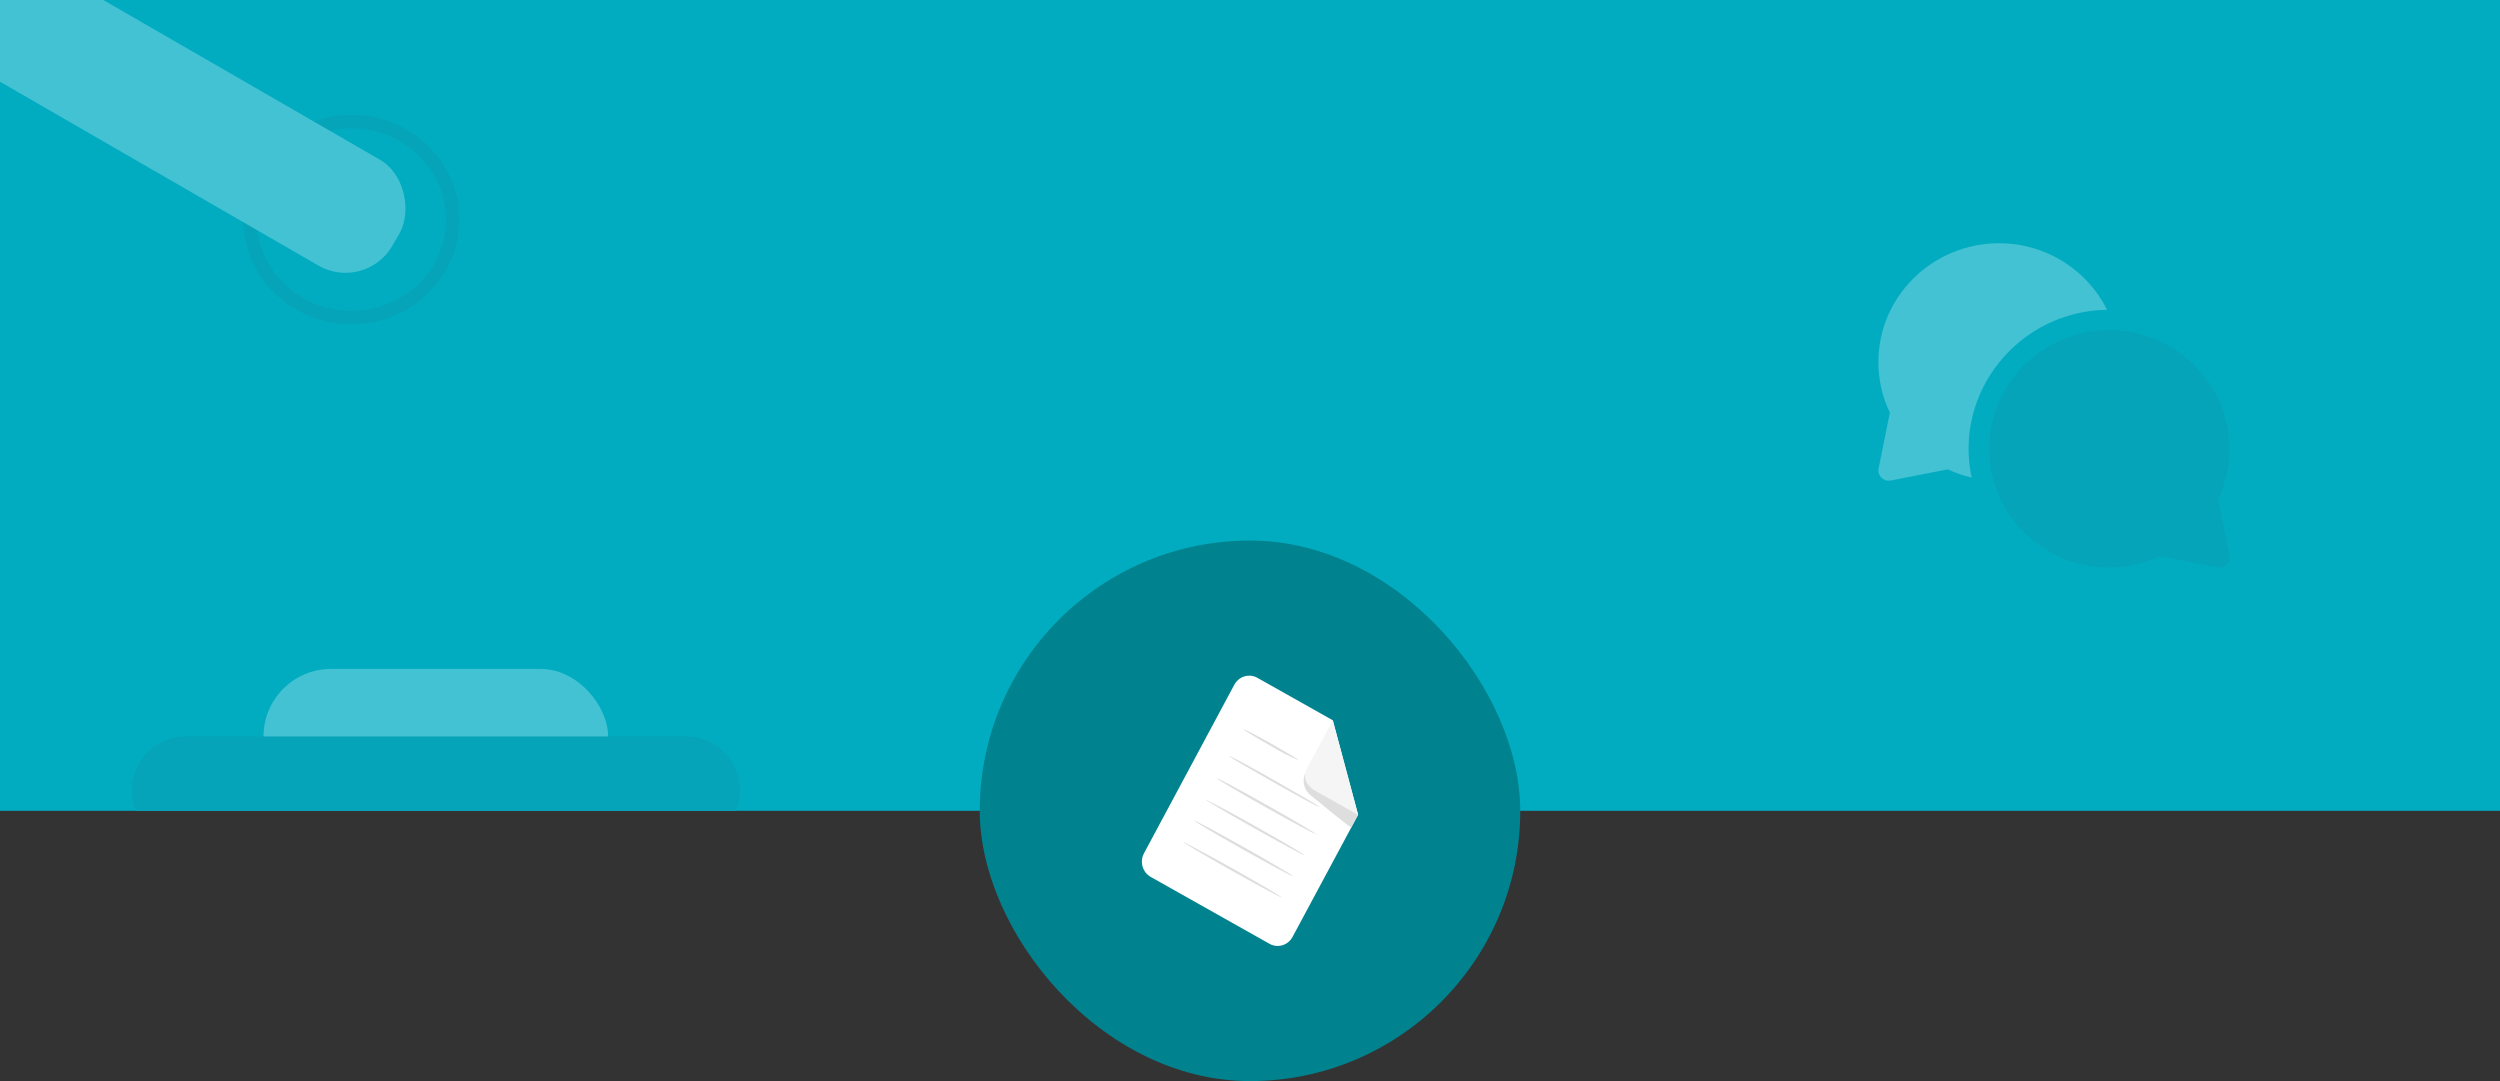 <svg width="370" height="160" viewBox="0 0 370 160" fill="none" xmlns="http://www.w3.org/2000/svg">
<rect x="0" y="0" width="370" height="160" fill="#333333" stroke="none"/>
<g clip-path="url(#clip0_10709_23461)">
<rect width="370" height="120" fill="#01ACC1"/>
<path d="M311.84 45.845C308.905 39.918 302.764 36 295.876 36C286.019 36 278.001 43.883 278.001 53.572C278.001 56.206 278.573 58.73 279.701 61.083L278.03 69.343C277.818 70.395 278.756 71.324 279.82 71.116L288.278 69.463C289.416 69.997 290.594 70.403 291.805 70.683C289.092 57.977 298.833 46.049 311.84 45.845Z" fill="#43C2D3"/>
<path d="M328.299 73.934C328.591 73.325 328.845 72.705 329.062 72.075H329.006C332.81 61.037 324.811 49.437 313.004 48.872C313.003 48.872 313.003 48.871 313.003 48.871C302.843 48.408 294.402 56.45 294.402 66.423C294.402 76.105 302.361 83.981 312.149 83.996C314.805 83.992 317.35 83.427 319.723 82.314C328.986 84.124 328.263 83.996 328.476 83.996C329.439 83.996 330.158 83.124 329.97 82.194L328.299 73.934Z" fill="#05A4B8"/>
<path d="M67 32.5C67 40.478 60.314 47 52 47C43.686 47 37 40.478 37 32.5C37 24.522 43.686 18 52 18C60.314 18 67 24.522 67 32.5Z" stroke="#05A4B8" stroke-width="2"/>
<rect x="-34.941" y="-29" width="113.235" height="18.118" rx="8" transform="rotate(30 -34.941 -29)" fill="#43C2D3"/>
<rect x="39" y="99" width="51" height="20" rx="10" fill="#43C2D3"/>
<path d="M70.55 165.006C67.36 168.694 61.64 168.694 58.45 165.006L21.448 122.234C16.965 117.052 20.647 109 27.499 109L101.501 109C108.353 109 112.034 117.052 107.552 122.234L70.55 165.006Z" fill="#05A4B8"/>
</g>
<rect x="145" y="80" width="80" height="80" rx="40" fill="#00838F"/>
<path d="M187.891 139.686L170.303 129.782C169.719 129.454 169.286 128.901 169.1 128.245C168.914 127.59 168.989 126.886 169.31 126.287L182.684 101.331C183.006 100.733 183.546 100.291 184.185 100.101C184.825 99.912 185.511 99.99 186.095 100.319L197.253 106.601L201 120.581L191.29 138.675C190.968 139.269 190.43 139.708 189.794 139.898C189.157 140.087 188.473 140.011 187.891 139.686Z" fill="white"/>
<path d="M197.253 106.602L193.488 113.622C193.197 114.18 193.13 114.833 193.303 115.441C193.475 116.049 193.872 116.564 194.41 116.875L201 120.582L197.253 106.602Z" fill="#F5F5F5"/>
<path d="M193.246 114.289C192.965 114.823 192.87 115.44 192.978 116.037C193.085 116.634 193.388 117.176 193.837 117.572C193.896 117.633 193.961 117.687 194.026 117.742C194.8 118.384 199.936 122.588 199.983 122.473L200.994 120.583L194.404 116.876C194.404 116.876 192.797 115.888 193.246 114.289Z" fill="#DEDEDE"/>
<path d="M192.17 112.507C190.74 111.906 189.357 111.193 188.033 110.375C185.787 109.109 184.002 108.013 184.05 107.952C184.097 107.891 185.959 108.812 188.187 110.078C190.415 111.344 192.218 112.416 192.17 112.507Z" fill="#DEDEDE"/>
<path d="M195.297 119.436C195.25 119.527 192.212 117.909 188.512 115.801C184.812 113.693 181.833 111.985 181.899 111.894C181.964 111.803 184.984 113.415 188.683 115.529C192.383 117.643 195.344 119.345 195.297 119.436Z" fill="#DEDEDE"/>
<path d="M194.724 123.426C194.676 123.517 191.367 121.748 187.336 119.483C183.305 117.218 180.06 115.297 180.125 115.206C180.19 115.116 183.477 116.884 187.513 119.156C191.55 121.427 194.771 123.336 194.724 123.426Z" fill="#DEDEDE"/>
<path d="M193.063 126.558C193.015 126.649 189.706 124.88 185.675 122.609C181.644 120.337 178.417 118.429 178.465 118.369C178.512 118.308 181.822 120.041 185.852 122.312C189.883 124.584 193.098 126.468 193.063 126.558Z" fill="#DEDEDE"/>
<path d="M191.372 129.684C191.319 129.775 188.015 128.006 183.985 125.741C179.954 123.475 176.721 121.555 176.768 121.464C176.816 121.373 180.125 123.142 184.156 125.414C188.187 127.685 191.42 129.593 191.372 129.684Z" fill="#DEDEDE"/>
<path d="M189.694 132.816C189.647 132.907 186.337 131.138 182.306 128.866C178.275 126.595 175.043 124.681 175.09 124.626C175.137 124.572 178.447 126.298 182.483 128.57C186.52 130.841 189.741 132.725 189.694 132.816Z" fill="#DEDEDE"/>
<defs>
<clipPath id="clip0_10709_23461">
<rect width="370" height="120" fill="white"/>
</clipPath>
</defs>
</svg>
